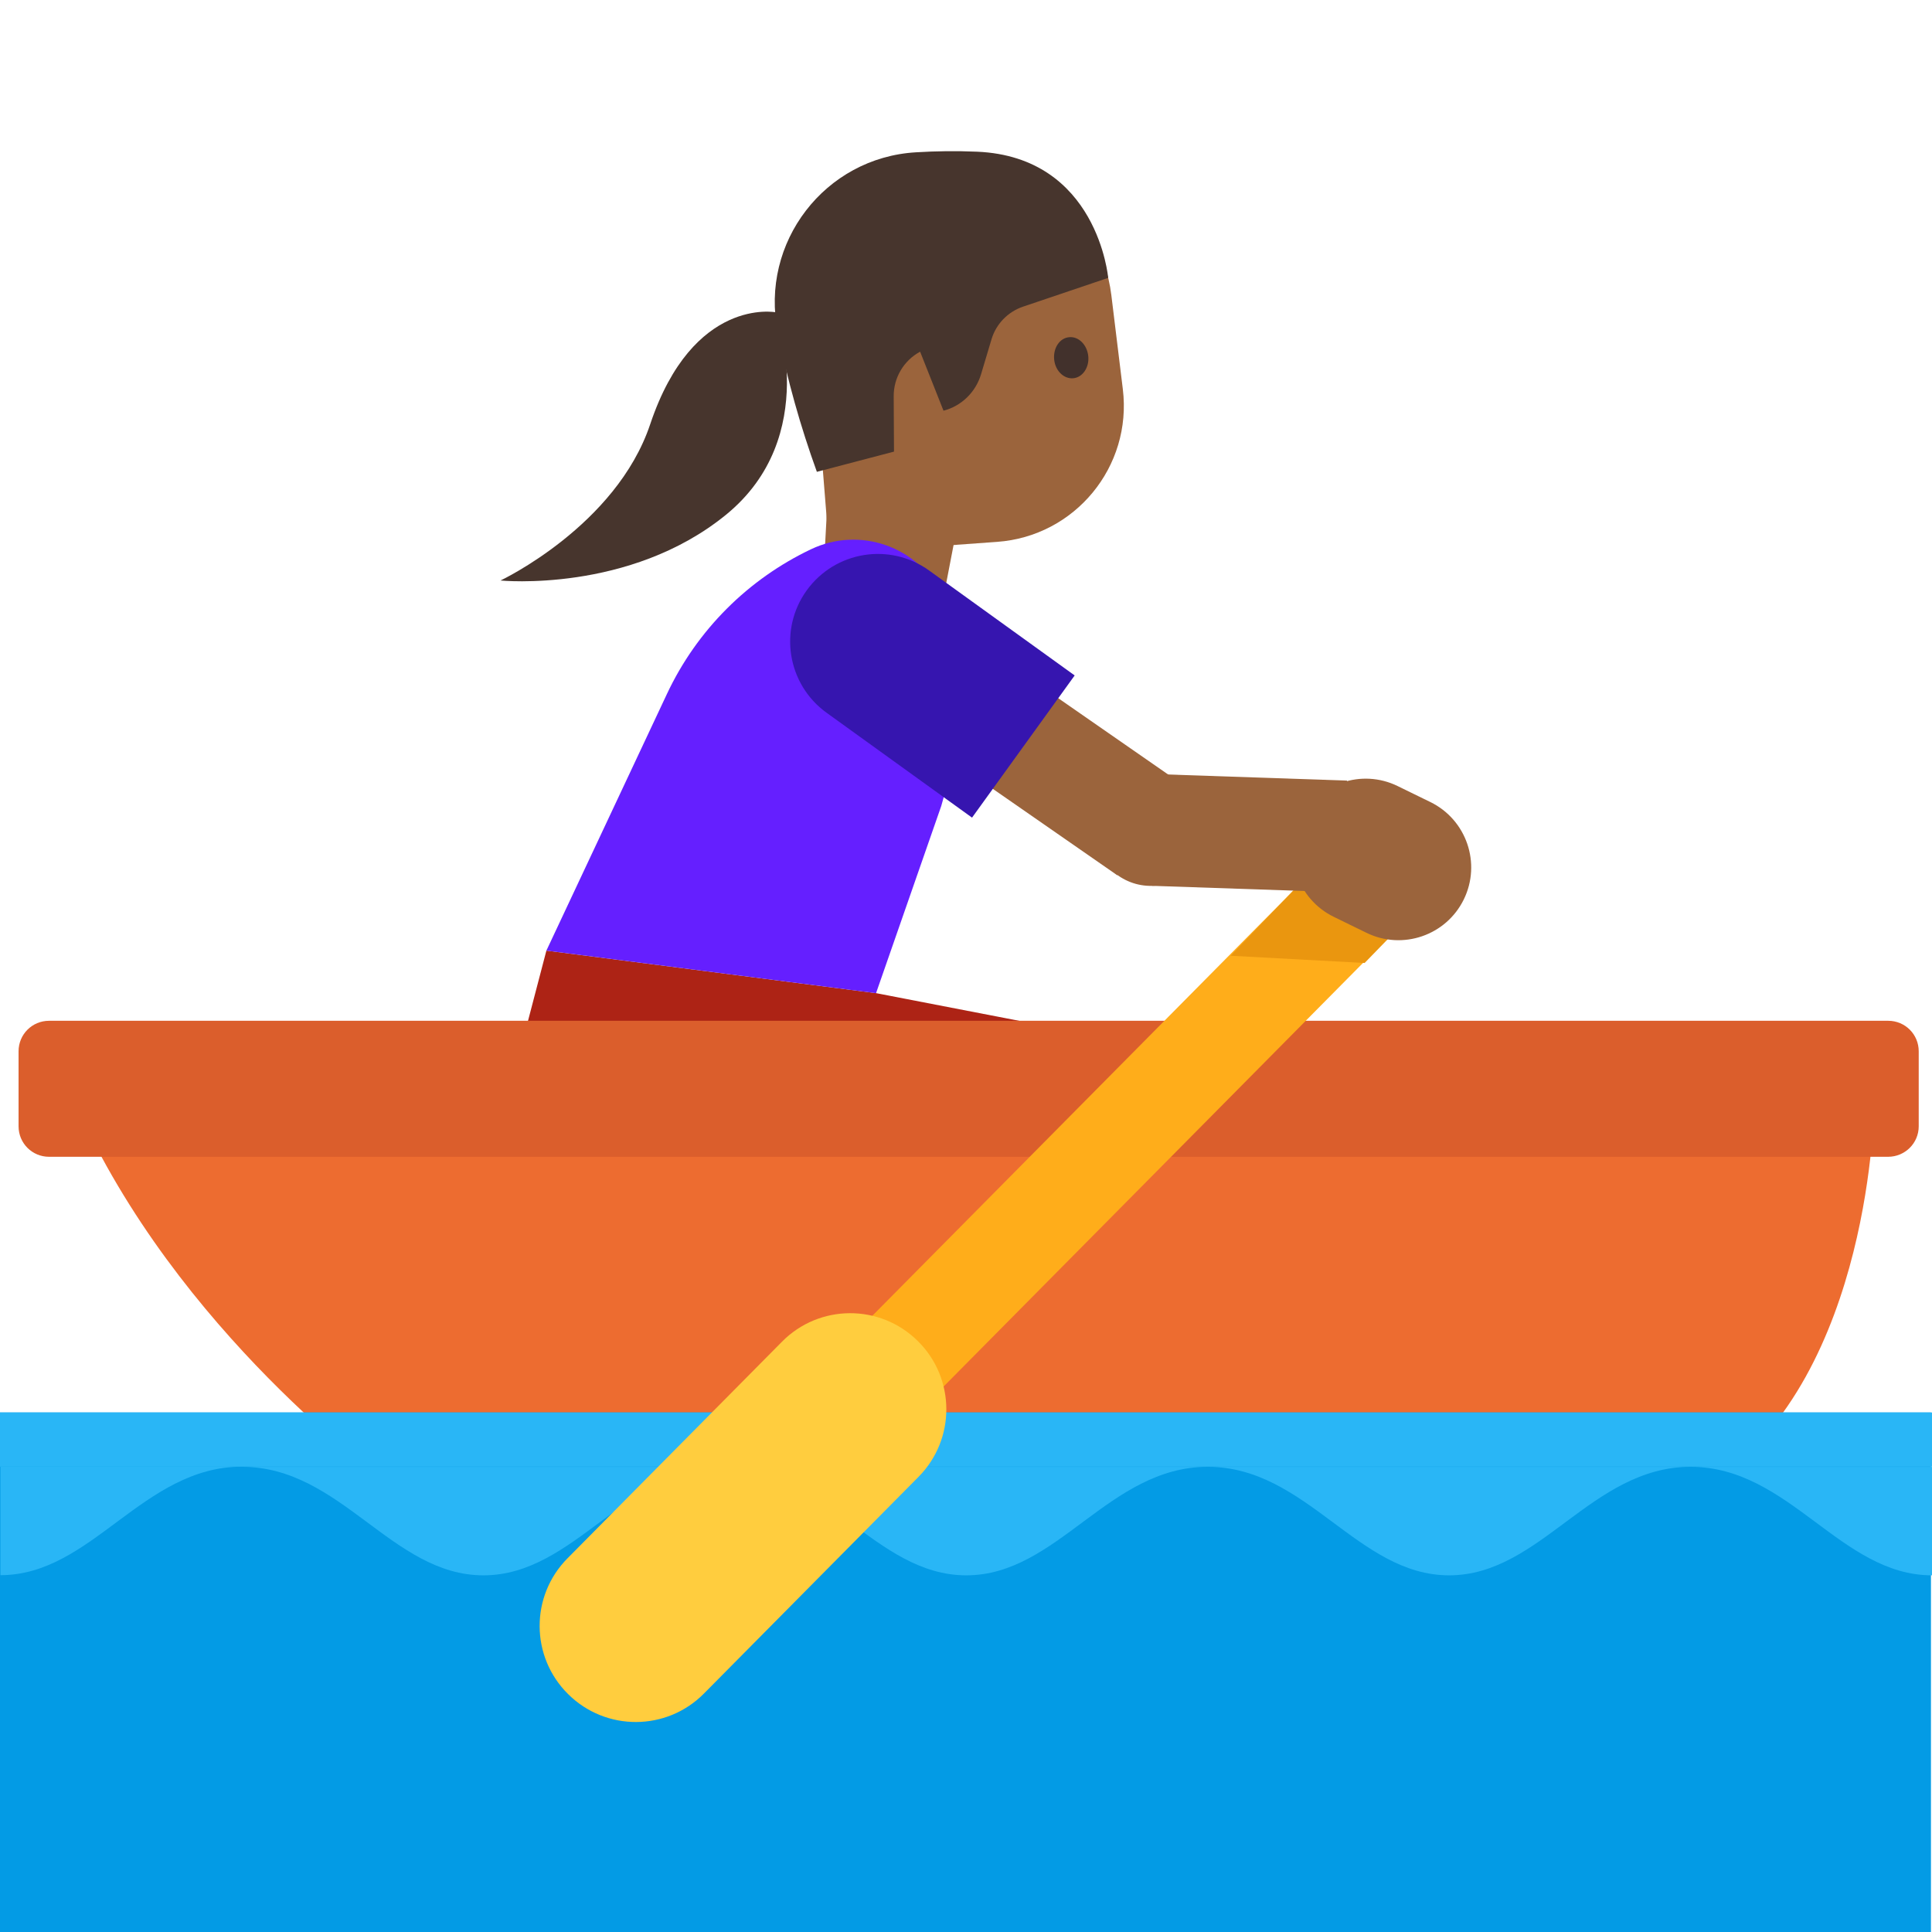 <?xml version="1.0" encoding="utf-8"?>
<!-- Generator: Adobe Illustrator 19.2.1, SVG Export Plug-In . SVG Version: 6.00 Build 0)  -->
<svg version="1.1" xmlns="http://www.w3.org/2000/svg" xmlns:xlink="http://www.w3.org/1999/xlink" x="0px" y="0px"
	 viewBox="0 0 128 128" style="enable-background:new 0 0 128 128;" xml:space="preserve">
<g id="Layer_1">
	<path style="display:none;fill:#E39E49;" d="M-1023.2,65.14c0,0,9.08-0.67,16.3,0.96l-0.12-3.1c0,0-6.36-1.17-13.24-0.79
		c-2.31,0.13-5.39,0.04-7.58,0.58c-3.73,0.91-7.12,2.58-9.26,4.71l-3.59-8.76c0,0-2.76,1.94-3.14,2.33
		c-0.48,0.48-1.18,0.22-1.18,0.22c-0.03,0-0.03,0.03-0.04,0.06c0.7,0.51,1.37,1.14,1.97,2c1.09,1.55,2.7,3.92,4.34,6.34
		c-0.13,0.26-0.28,0.52-0.37,0.79c0,0-2.21,5.66,2.75,9.71c0,0,1.55,1.49,5.83,1.63c2.2,3.95-0.76,6.59-0.76,6.59
		c-4.16,3.61-9.08-0.39-9.08-0.39c-0.95-0.57-4.31-4.34-5.67-5.9l-5.96-7.22c0,0,0.19,0.93-0.19,1.32
		c-0.48,0.48-1.18,0.22-1.18,0.22c-0.02,0-0.02,0.03-0.03,0.04c0.46,0.36,0.93,0.77,1.38,1.28c2.15,2.41,4.7,5.61,6.65,8.14
		l-0.01-0.03l0.93,1.23c3.47,4.37,3.18,5.78,3.18,5.78c0.14,3.69-3.93,4.96-3.93,4.96c-3.8,1.39-7.62-2.23-7.62-2.23
		c-1.29-1.2-6.24-6.2-6.24-6.2l3.31,6.1c3.03,3.5,5.79,4.41,5.79,4.41c5.79,2.12,9.63-2.14,9.63-2.14c1.4-1.67,1.41-3.46,1.41-3.46
		c0.03-1.06-0.23-2.09-0.64-3.06c5.56,2.93,9.77-0.44,9.77-0.44c3.51-3.15,2.59-7.24,1.91-9.08c0.61-0.05,1.25-0.12,1.95-0.23
		c3.47-0.53,5.64-0.87,7.86-0.78c0,0,6.12,0.22,7.5,3.87c0,0,0.48,1.69-0.04,3.99c0,0-0.11,1.81,1.04,1.91
		c0.6,0.05,1.86-0.64,2.48-1.6c0,0,0.78-1.01,0.67-3.07c0,0,0.19-3.18-3.4-5.57c0,0-2.5-1.82-5.56-2.1
		c-3.26-0.31-4.43-0.5-9.53,0.24c0,0-5.44,0.96-9.26-0.56c0,0-3.22-1.45-2.05-5.45C-1036.19,72.38-1034.49,66.25-1023.2,65.14z"/>
</g>
<g id="Layer_4">
</g>
<g id="Layer_3">
</g>
<g id="Layer_2">
	<polygon id="XMLID_35_" style="fill:#9B643C;" points="55.01,29.67 54.46,39.88 62.19,41.23 66.03,21.29 	"/>
	<polygon id="XMLID_34_" style="fill:#AD2315;" points="34.64,68.94 36.2,62.98 58.05,65.8 74.29,68.94 74.29,72.73 34.64,72.73 	
		"/>
	
		<rect id="XMLID_33_" x="66.33" y="43.18" transform="matrix(0.57 -0.821 0.821 0.57 -11.541 79.29)" style="fill:#9B643C;" width="7.41" height="14.99"/>
	
		<ellipse id="XMLID_32_" transform="matrix(0.992 -0.129 0.129 0.992 -6.445 10.281)" style="fill:#9B643C;" cx="76.21" cy="54.93" rx="3.75" ry="3.75"/>
	<path id="XMLID_31_" style="fill:#9B643C;" d="M53.6,19.7l1.36,17l11.1-0.8c5.16-0.37,8.96-4.98,8.33-10.12l-0.76-6.22
		c-0.7-5.75-6.21-9.64-11.86-8.38l-2.24,0.5C55.82,12.5,53.3,15.93,53.6,19.7z"/>
	<path id="XMLID_30_" style="fill:#47352D;" d="M54.12,31.26l5.11-1.34l-0.02-3.66c-0.01-1.23,0.66-2.37,1.75-2.96l0,0l1.55,3.91
		l0,0c1.19-0.31,2.12-1.22,2.48-2.39l0.7-2.34c0.3-1.01,1.08-1.82,2.08-2.16l5.65-1.91c0,0-0.69-8.02-8.69-8.36
		c-1.38-0.06-2.74-0.04-4.04,0.04c-6.04,0.35-10.36,5.98-9.16,11.91l0,0C52.16,25.16,53.03,28.25,54.12,31.26L54.12,31.26z"/>
	<path id="XMLID_29_" style="fill:#42312C;" d="M69.84,23.81c0.07,0.75,0.64,1.31,1.27,1.25c0.62-0.06,1.07-0.72,0.99-1.47
		c-0.08-0.75-0.64-1.31-1.26-1.25C70.21,22.39,69.77,23.05,69.84,23.81"/>
	<path id="XMLID_26_" style="fill:#651FFF;" d="M64.85,44.53l-2.49,8.87l-4.32,12.4L36.2,62.98l7.98-16.99
		c2-4.27,5.41-7.63,9.55-9.6c3.23-1.54,7.11-0.19,8.66,3.04L64.85,44.53z"/>
	<path id="XMLID_25_" style="fill:#3615AF;" d="M71.2,44.75l-6.8,9.42l-9.64-6.95c-2.6-1.88-3.19-5.51-1.31-8.11l0,0
		c1.88-2.6,5.51-3.19,8.11-1.31L71.2,44.75z"/>
	<path id="XMLID_24_" style="fill:#ED6C30;" d="M5.01,73.15h119.16c0,0-0.14,17.86-10.63,24.98H25.52
		C25.52,98.13,11.68,88.22,5.01,73.15z"/>
	<path id="XMLID_23_" style="fill:#DB5E2C;" d="M125.09,76.64H3.25c-1.12,0-2.02-0.9-2.02-2.02v-4.97c0-1.12,0.9-2.02,2.02-2.02
		h121.85c1.12,0,2.02,0.9,2.02,2.02v4.97C127.12,75.74,126.21,76.64,125.09,76.64z"/>
	
		<rect id="XMLID_22_" x="70.88" y="52.42" transform="matrix(-0.711 -0.704 0.704 -0.711 73.856 181.205)" style="fill:#FFAD1A;" width="6.65" height="45.98"/>
	<polygon id="XMLID_20_" style="fill:#EA960F;" points="90.41,63.8 81.53,63.32 91.39,53.08 96.66,57.37 	"/>
	
		<rect id="XMLID_19_" x="79.12" y="48.84" transform="matrix(0.034 -0.999 0.999 0.034 24.831 136.068)" style="fill:#9B643C;" width="7.41" height="12.69"/>
	<path id="XMLID_18_" style="fill:#9B643C;" d="M96.98,59.59L96.98,59.59c-1.17,2.39-4.06,3.38-6.45,2.21l-2.17-1.06
		c-2.39-1.17-3.38-4.06-2.21-6.45l0,0c1.17-2.39,4.06-3.38,6.45-2.21l2.17,1.06C97.16,54.31,98.15,57.2,96.98,59.59z"/>
	<rect id="XMLID_17_" x="0" y="93.58" style="fill:#039BE5;" width="127.93" height="34.42"/>
	<g id="XMLID_2_">
		<g id="XMLID_4_">
			<path id="XMLID_16_" style="fill:#29B6F6;" d="M0.03,104.36c6.06,0,9.43-7.19,16-7.19h-16V104.36z"/>
			<path id="XMLID_10_" style="fill:#29B6F6;" d="M16.03,97.18c6.57,0,9.93,7.19,16,7.19s9.43-7.19,16-7.19h-16H16.03z"/>
			<path id="XMLID_9_" style="fill:#29B6F6;" d="M48.02,97.18c6.57,0,9.93,7.19,16,7.19c6.06,0,9.43-7.19,16-7.19h-16H48.02z"/>
			<path id="XMLID_8_" style="fill:#29B6F6;" d="M80.01,97.18c6.57,0,9.93,7.19,16,7.19c6.06,0,9.43-7.19,16-7.19h-16H80.01z"/>
			<path id="XMLID_7_" style="fill:#29B6F6;" d="M112,97.18c6.57,0,9.93,7.19,16,7.19v-7.19H112z"/>
		</g>
		<rect id="XMLID_3_" x="0" y="93.58" style="fill:#29B6F6;" width="128" height="3.59"/>
	</g>
	<path id="XMLID_1_" style="fill:#FFCD3E;" d="M60.81,88.85L60.81,88.85c2.5,2.47,2.52,6.5,0.04,9l-14.21,14.35
		c-2.47,2.5-6.5,2.52-9,0.04l0,0c-2.5-2.47-2.52-6.5-0.04-9l14.21-14.35C54.28,86.39,58.31,86.37,60.81,88.85z"/>
	<path style="fill:#47352D;" d="M51.4,20.69c0,0-5.48-1.06-8.32,7.41c-2.26,6.75-9.92,10.36-9.92,10.36s8.53,0.85,14.92-4.34
		S51.4,20.69,51.4,20.69z"/>
</g>
</svg>
